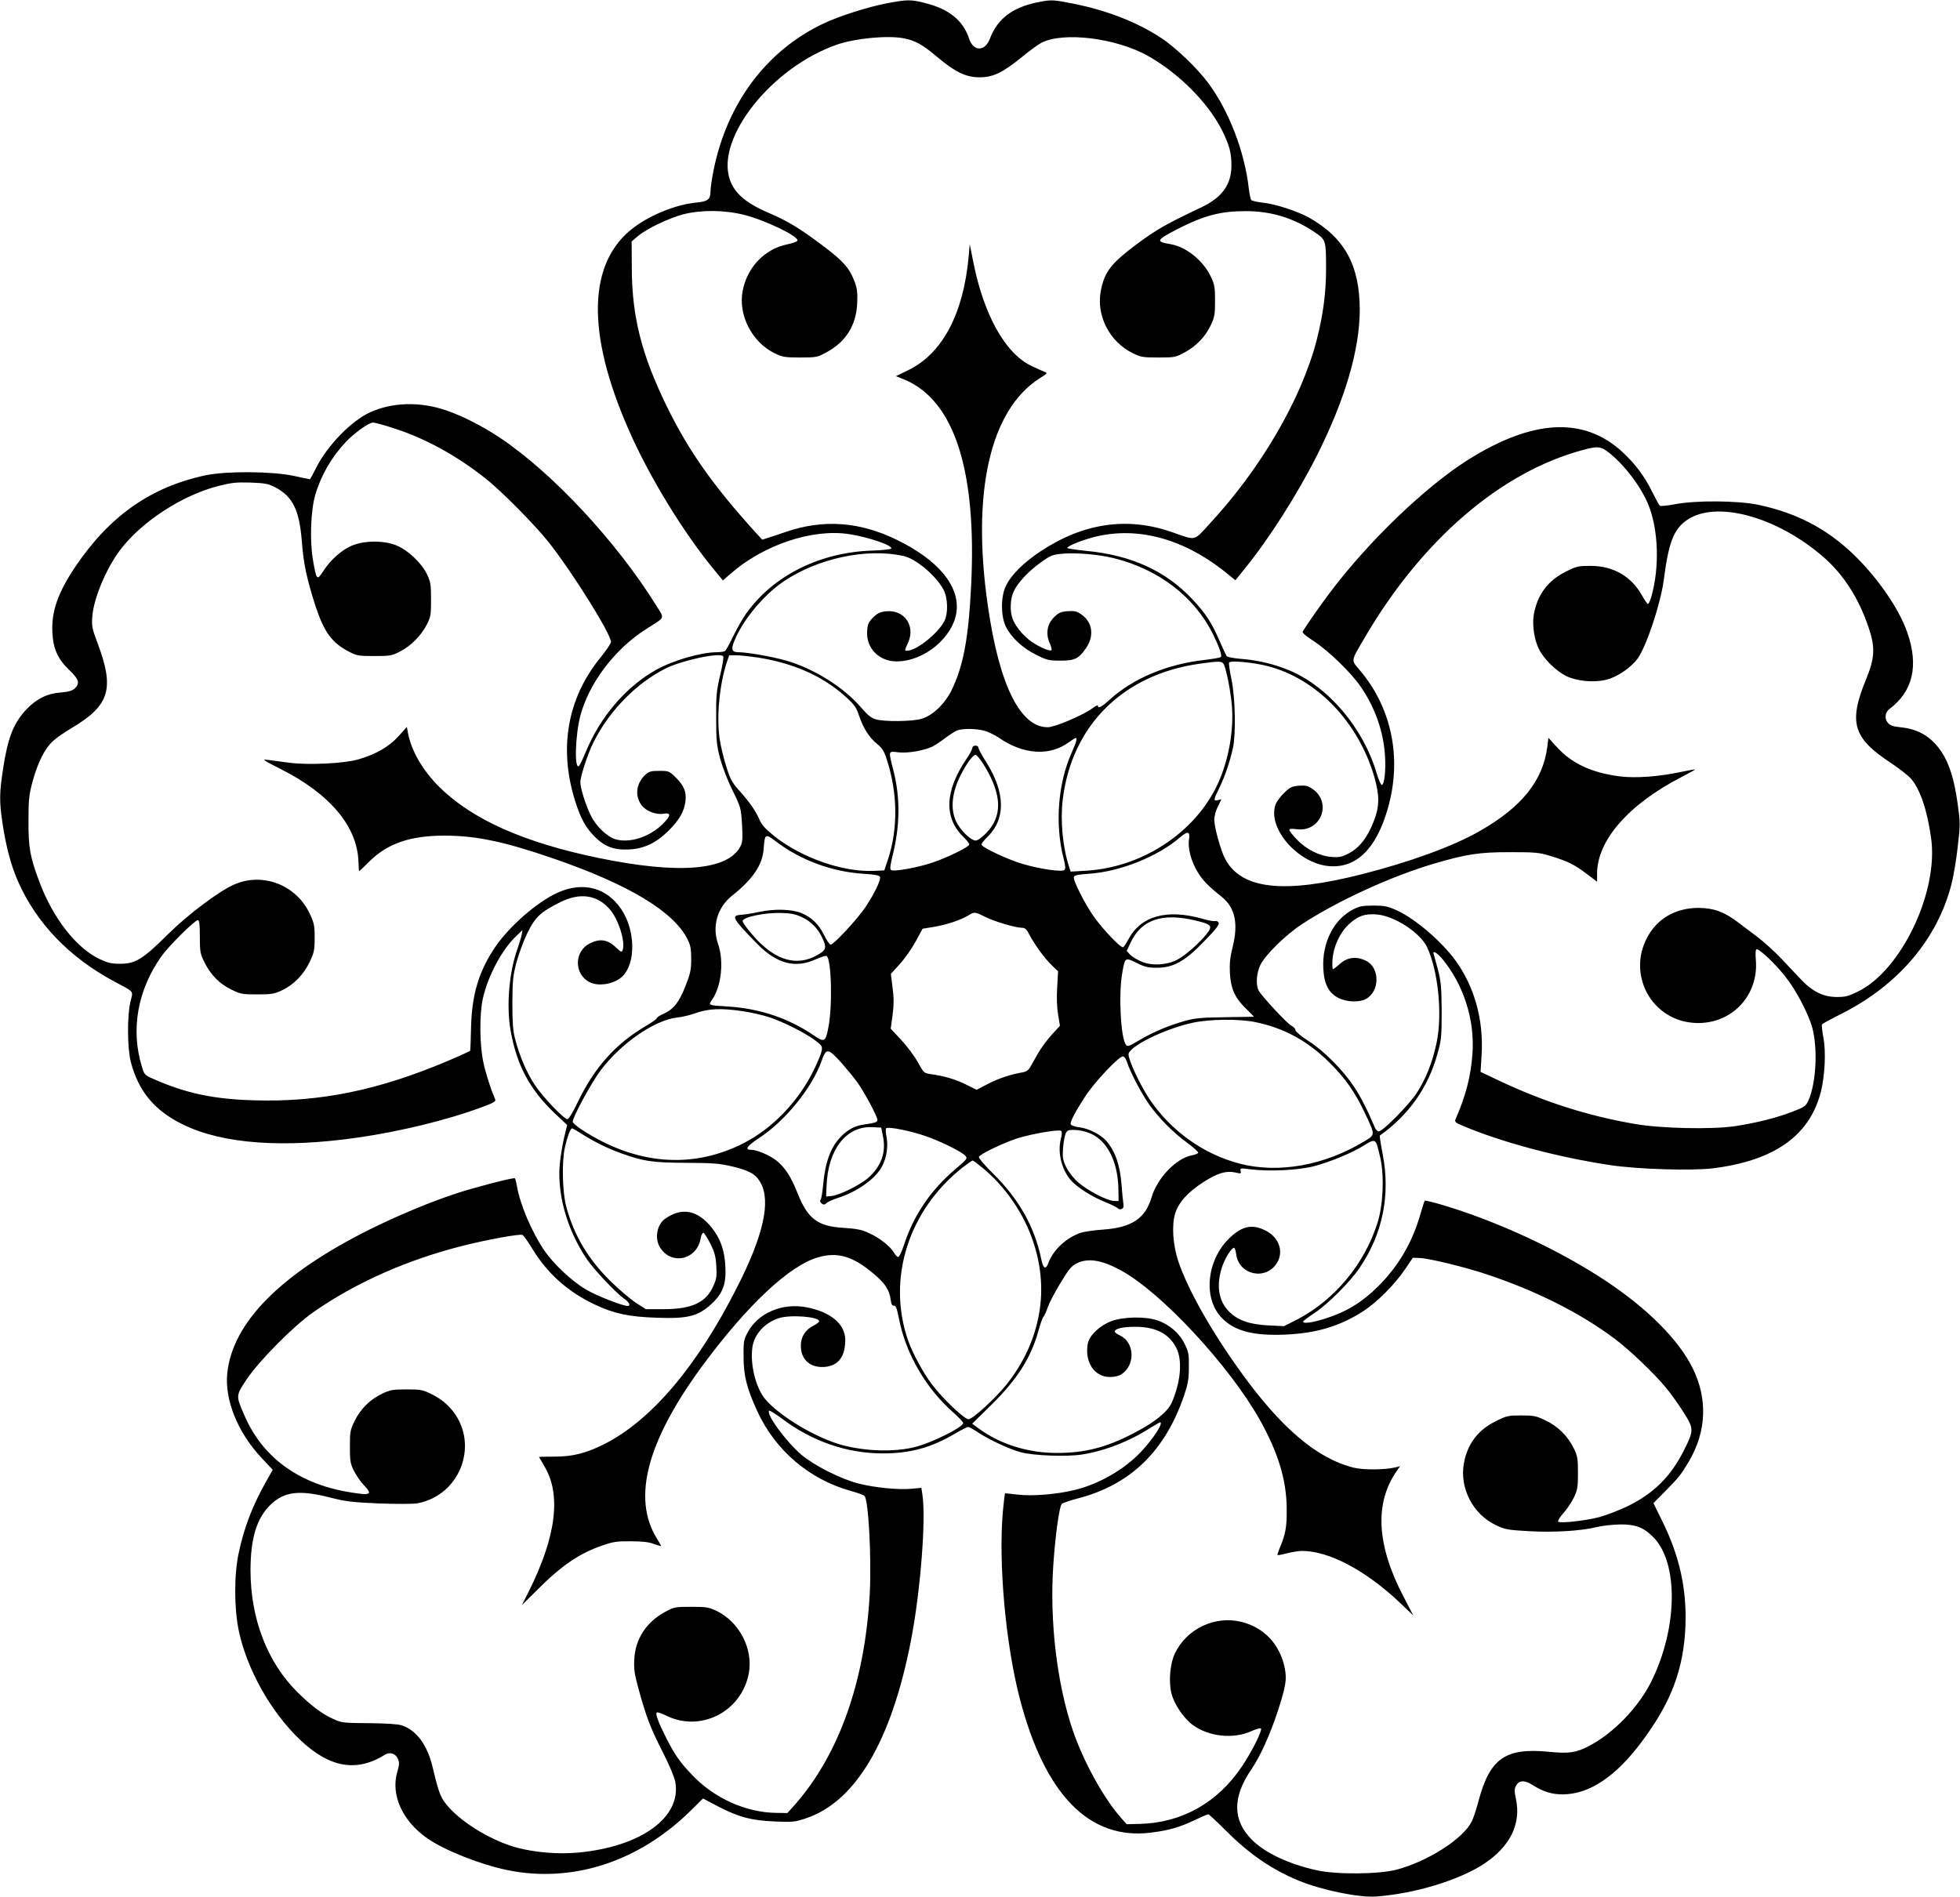 <?xml version="1.0" standalone="no"?>
<!DOCTYPE svg PUBLIC "-//W3C//DTD SVG 20010904//EN"
 "http://www.w3.org/TR/2001/REC-SVG-20010904/DTD/svg10.dtd">
<svg version="1.0" xmlns="http://www.w3.org/2000/svg"
 width="1280pt" height="1239pt" viewBox="0 0 1280 1239"
 preserveAspectRatio="xMidYMid meet">
<g transform="translate(0,1239) scale(0.1,-0.1)"
fill="#000000" stroke="none">
<path d="M5790 12368 c-121 -23 -310 -83 -415 -133 -370 -176 -627 -520 -715
-957 -11 -55 -20 -117 -20 -138 0 -52 -17 -66 -92 -73 -128 -12 -291 -76 -405
-160 -305 -225 -318 -687 -36 -1327 136 -310 361 -676 562 -918 l52 -63 47 41
c217 191 538 299 779 261 128 -20 284 -74 273 -94 -3 -5 -57 -11 -120 -13
-343 -10 -649 -162 -826 -410 -24 -33 -62 -101 -86 -150 -23 -49 -47 -92 -53
-96 -5 -4 -29 -8 -52 -8 -105 0 -287 -53 -398 -115 -197 -110 -366 -308 -460
-537 -18 -44 -38 -85 -43 -90 -32 -32 -26 196 8 327 57 214 224 435 428 565
131 84 123 65 67 156 -257 414 -677 866 -1019 1094 -115 77 -247 144 -356 181
-169 57 -350 52 -495 -15 -123 -57 -279 -218 -351 -363 -20 -40 -38 -73 -41
-73 -3 0 -51 10 -106 22 -140 30 -437 32 -572 4 -357 -75 -628 -264 -852 -596
-113 -167 -158 -294 -151 -429 5 -110 35 -175 113 -250 61 -58 68 -85 33 -118
-17 -15 -41 -22 -91 -26 -88 -6 -160 -42 -224 -110 -85 -90 -122 -185 -153
-389 -24 -158 -25 -210 -4 -353 23 -154 56 -279 103 -385 121 -272 334 -493
626 -650 136 -73 125 -59 107 -132 -22 -91 -21 -302 2 -393 50 -193 155 -319
341 -410 259 -127 656 -156 1150 -84 274 40 577 114 798 196 79 29 97 39 91
52 -29 68 -59 160 -76 236 -26 113 -28 316 -5 421 32 147 124 320 217 409 l42
40 -5 -30 c-3 -16 -15 -56 -26 -88 -56 -152 -75 -375 -47 -535 40 -229 124
-386 289 -544 l81 -76 -18 -74 c-10 -40 -22 -112 -28 -160 -25 -202 41 -445
175 -643 47 -69 192 -222 242 -257 34 -22 46 -48 24 -48 -33 0 -204 67 -273
108 -92 54 -213 168 -273 257 -83 123 -158 302 -178 422 -4 24 -10 45 -13 47
-10 6 -244 -55 -367 -94 -171 -55 -393 -147 -580 -240 -582 -290 -897 -608
-931 -941 -17 -173 68 -384 222 -549 l75 -80 -41 -73 c-89 -156 -147 -306
-181 -470 -31 -144 -30 -361 0 -507 54 -254 208 -529 399 -712 193 -184 370
-216 558 -98 30 19 69 6 83 -29 10 -23 9 -39 -5 -86 -43 -150 35 -321 199
-434 116 -79 346 -170 522 -206 422 -86 855 54 1193 386 l83 82 97 -51 c134
-70 219 -93 372 -99 117 -5 130 -4 205 21 323 109 557 505 684 1160 63 324
100 803 74 960 l-6 38 -66 -6 c-82 -8 -237 7 -344 34 -116 30 -287 116 -373
188 -99 84 -233 266 -211 288 3 3 41 -20 84 -52 197 -149 427 -228 663 -227
177 1 311 37 468 130 41 24 79 43 85 43 6 0 38 -18 71 -40 77 -49 193 -103
271 -125 82 -23 304 -31 403 -15 149 24 309 86 448 176 30 18 57 34 59 34 26
0 -38 -100 -121 -190 -106 -114 -270 -210 -428 -250 -117 -30 -285 -44 -381
-32 -44 5 -81 9 -82 8 -1 -1 -7 -51 -13 -111 -31 -333 16 -868 109 -1226 163
-630 454 -929 856 -879 116 14 188 35 283 80 46 22 88 40 93 40 4 0 57 -49
116 -108 149 -150 300 -254 473 -325 150 -62 396 -113 508 -104 251 18 542
107 703 213 171 113 244 261 209 424 -10 49 -11 65 0 85 20 38 55 40 109 6 67
-43 124 -61 196 -61 173 0 346 115 516 343 193 258 274 473 286 757 9 241 -38
456 -153 688 l-56 114 75 76 c91 92 106 111 158 199 114 195 122 409 22 609
-92 185 -296 389 -568 569 -308 204 -709 389 -1069 496 -59 17 -109 29 -111
27 -3 -2 -16 -43 -29 -89 -54 -187 -143 -338 -275 -470 -103 -103 -207 -167
-339 -209 -89 -29 -152 -38 -152 -22 0 4 35 30 76 57 87 58 231 202 293 294
151 222 202 474 151 742 -13 65 -21 120 -19 122 188 133 315 313 376 532 26
92 28 114 28 280 -1 156 -4 192 -24 270 -13 50 -26 96 -28 103 -12 29 25 8 60
-36 137 -168 209 -397 193 -614 -10 -146 -43 -274 -111 -430 -6 -14 2 -22 38
-37 255 -109 621 -208 972 -261 179 -27 530 -38 671 -21 401 50 631 212 705
498 27 107 35 268 16 360 -7 40 -11 76 -8 82 3 5 60 36 126 69 370 186 627
487 719 846 13 50 32 160 41 244 17 145 17 158 0 280 -22 159 -54 263 -105
340 -65 98 -149 149 -262 161 -57 6 -75 12 -90 31 -22 27 -17 67 10 88 155
116 194 284 117 503 -48 137 -164 314 -304 461 -185 195 -394 312 -664 370
-136 29 -415 31 -551 4 -49 -9 -93 -13 -97 -9 -5 5 -26 45 -48 88 -48 100
-113 187 -197 264 -252 231 -585 213 -1008 -53 -279 -177 -646 -529 -898 -863
-62 -82 -156 -216 -181 -259 -4 -7 28 -33 76 -64 96 -63 245 -208 306 -299 92
-136 146 -289 156 -449 6 -94 -4 -183 -20 -189 -6 -2 -21 31 -34 74 -87 298
-315 567 -572 675 -97 40 -204 66 -309 74 -50 4 -94 12 -99 18 -4 6 -24 48
-44 94 -52 123 -93 185 -181 279 -175 185 -398 287 -693 315 -68 7 -123 15
-123 19 0 12 87 48 170 70 292 76 604 -11 891 -251 l37 -30 58 72 c161 197
347 490 476 746 184 368 278 689 278 951 -1 289 -99 468 -330 599 -76 42 -221
90 -302 98 -37 4 -72 12 -77 18 -4 6 -11 38 -15 70 -27 243 -128 507 -264 692
-74 100 -215 235 -312 298 -155 102 -353 179 -575 223 -117 23 -137 25 -198
14 -184 -31 -290 -106 -342 -243 -32 -86 -108 -86 -136 -1 -39 119 -131 194
-287 233 -93 24 -117 24 -252 -2z m111 -228 c76 -15 122 -40 217 -120 119
-100 188 -134 277 -135 90 0 151 29 277 131 50 42 109 84 130 95 143 73 485
31 693 -85 203 -114 394 -306 485 -486 48 -96 62 -147 62 -231 0 -125 -61
-209 -198 -274 -222 -105 -288 -142 -414 -235 -174 -130 -216 -183 -241 -309
-31 -162 56 -333 209 -408 52 -26 67 -28 167 -28 106 0 112 1 173 34 75 41
135 103 170 179 24 50 27 70 27 157 0 87 -3 107 -27 157 -49 105 -161 196
-263 213 -100 17 -95 26 43 98 176 90 283 118 447 118 168 0 314 -45 453 -139
71 -49 72 -52 72 -239 0 -156 -19 -298 -61 -463 -99 -385 -365 -841 -701
-1203 -104 -113 -84 -109 -243 -53 -292 102 -578 61 -858 -124 -113 -75 -192
-153 -228 -227 -34 -69 -34 -197 0 -266 35 -71 109 -140 198 -184 70 -35 84
-38 159 -38 93 0 118 12 166 81 56 81 43 172 -32 222 -29 20 -44 23 -88 20
-45 -4 -59 -10 -89 -40 -45 -45 -55 -108 -28 -168 10 -22 15 -43 12 -46 -9
-10 -65 13 -119 47 -56 36 -111 99 -133 152 -21 50 -19 133 5 184 25 56 99
135 182 193 62 44 73 48 145 54 85 7 233 -6 328 -30 292 -73 523 -250 645
-493 42 -85 62 -143 53 -152 -5 -5 -51 -13 -103 -19 -246 -27 -466 -119 -620
-257 -57 -52 -80 -64 -80 -42 0 5 -15 -1 -33 -15 -60 -46 -248 -126 -295 -126
-180 0 -317 277 -391 795 -107 742 15 1276 337 1483 54 34 55 36 32 44 -14 5
-53 23 -88 40 -168 82 -307 332 -375 673 l-24 120 -7 -80 c-34 -375 -172 -634
-393 -742 l-82 -40 55 -22 c326 -136 474 -593 436 -1348 -17 -344 -51 -523
-127 -680 -45 -91 -123 -166 -197 -188 -62 -18 -243 -20 -300 -3 -28 8 -53 29
-91 73 -114 134 -307 256 -492 310 -91 26 -253 55 -313 55 -42 0 -49 18 -27
72 54 136 193 304 325 392 223 150 540 217 779 165 83 -18 214 -129 263 -221
29 -56 31 -157 4 -207 -43 -81 -182 -191 -241 -191 -19 0 -19 -2 6 54 49 111
-28 217 -147 203 -36 -4 -55 -13 -82 -40 -30 -30 -36 -44 -39 -89 -8 -110 77
-198 192 -198 182 0 372 159 392 327 19 168 -122 337 -392 468 -242 118 -480
135 -725 50 -41 -14 -92 -31 -114 -38 l-38 -12 -46 50 c-274 302 -437 533
-577 820 -165 337 -228 587 -229 904 l-1 174 40 34 c55 48 204 119 300 144
116 29 269 28 397 -5 140 -36 355 -140 346 -168 -2 -6 -32 -17 -67 -24 -147
-30 -262 -150 -291 -304 -30 -158 60 -334 208 -407 52 -25 67 -28 167 -28 106
0 112 1 173 34 127 69 194 177 200 321 3 69 0 96 -18 143 -33 87 -74 133 -210
235 -145 109 -227 159 -342 208 -154 65 -232 131 -262 222 -93 272 277 736
704 882 119 40 326 60 431 40z m-3321 -2550 c201 -65 405 -178 588 -323 106
-83 322 -302 414 -417 153 -193 408 -600 408 -653 0 -10 -32 -57 -71 -105
-214 -264 -271 -590 -163 -934 37 -116 68 -173 128 -233 67 -67 129 -89 230
-83 96 6 173 44 252 122 69 69 102 125 110 190 9 61 -9 105 -62 157 -44 43
-47 44 -109 44 -54 0 -67 -4 -90 -25 -60 -56 -71 -136 -26 -198 28 -39 93 -65
143 -57 53 9 51 -13 -7 -70 -88 -85 -219 -125 -311 -95 -52 18 -121 84 -154
150 -34 67 -70 182 -70 222 0 37 50 189 86 260 102 205 279 385 471 482 109
54 359 107 376 79 4 -6 -5 -62 -20 -124 -24 -100 -27 -134 -26 -279 0 -145 3
-177 26 -265 16 -58 50 -146 82 -210 53 -108 54 -112 61 -221 5 -91 3 -116
-10 -141 -81 -159 -403 -185 -926 -77 -486 100 -826 251 -1041 464 -109 108
-183 236 -205 354 l-7 38 -53 -59 c-61 -69 -149 -120 -264 -153 -92 -27 -323
-38 -450 -22 -47 6 -107 14 -135 18 -48 6 -44 3 80 -60 322 -163 499 -375 506
-606 1 -33 3 -60 5 -60 1 0 31 28 66 63 116 116 264 168 483 169 210 1 395
-38 715 -148 495 -170 791 -348 881 -531 19 -38 23 -64 23 -128 0 -69 -5 -93
-38 -177 -42 -106 -77 -150 -143 -180 -24 -10 -43 -23 -43 -28 0 -5 -31 -27
-70 -50 -200 -117 -339 -272 -451 -507 -27 -57 -55 -103 -63 -103 -23 0 -162
145 -215 226 -54 83 -100 191 -128 302 -13 50 -17 108 -17 232 1 145 4 177 27
265 15 55 47 142 72 193 52 104 84 134 213 199 130 65 243 49 326 -48 56 -66
102 -214 82 -265 -6 -15 -11 -13 -39 14 -57 55 -106 64 -173 31 -105 -50 -107
-201 -4 -254 60 -31 165 -12 216 39 88 88 83 302 -9 438 -96 141 -248 181
-412 109 -135 -60 -321 -222 -414 -361 -106 -159 -151 -311 -155 -530 -2 -74
-4 -138 -5 -142 0 -3 -65 -33 -143 -66 -455 -193 -836 -271 -1262 -259 -271 7
-453 46 -667 141 -53 23 -57 27 -72 78 -75 242 -29 502 128 723 48 67 217 235
237 235 10 0 13 -27 13 -107 0 -97 3 -114 28 -164 41 -84 98 -143 175 -181 62
-31 73 -33 172 -33 93 0 112 3 162 27 76 35 142 104 181 186 28 60 32 77 32
157 0 80 -4 97 -32 157 -89 189 -308 273 -495 190 -100 -44 -302 -196 -434
-327 -161 -160 -210 -190 -309 -190 -58 0 -82 6 -135 31 -152 72 -305 268
-393 505 -61 161 -72 225 -71 399 0 135 3 167 26 253 34 125 80 217 132 265
22 21 78 60 123 86 251 150 283 257 168 561 -34 91 -37 106 -32 170 9 117 90
311 181 432 140 185 404 358 643 419 83 21 115 25 208 22 95 -3 117 -8 161
-30 115 -60 159 -149 175 -352 11 -148 32 -246 90 -426 56 -170 107 -239 219
-297 50 -26 64 -28 165 -28 101 0 115 2 166 29 71 35 139 104 176 176 26 50
28 64 28 165 0 100 -3 115 -28 167 -37 75 -128 159 -204 188 -79 30 -196 30
-275 0 -69 -25 -148 -94 -196 -169 -42 -65 -45 -62 -68 70 -22 126 -15 324 15
427 37 126 105 245 200 346 54 57 150 126 177 126 13 0 78 -18 144 -40z m7916
-148 c102 -75 219 -226 269 -349 66 -163 74 -410 19 -601 -8 -29 -19 -50 -23
-47 -5 3 -23 29 -39 58 -70 123 -185 190 -333 191 -80 0 -92 -2 -162 -37 -117
-58 -186 -149 -210 -279 -12 -69 2 -168 35 -231 31 -62 111 -140 175 -172 69
-34 181 -45 262 -25 71 17 160 77 206 139 57 79 151 360 171 517 31 239 64
325 146 384 188 136 589 29 897 -239 132 -115 232 -272 296 -465 42 -125 38
-196 -18 -332 -117 -284 -86 -385 163 -548 52 -35 110 -80 129 -101 60 -69
106 -202 132 -387 51 -350 -193 -864 -475 -1003 -63 -32 -85 -37 -140 -37 -86
0 -157 34 -230 110 -30 31 -89 94 -132 140 -44 46 -113 109 -154 140 -41 31
-101 76 -134 101 -88 66 -154 90 -253 91 -138 0 -252 -59 -320 -166 -164 -258
14 -586 317 -586 226 0 394 183 377 409 -4 48 -2 73 5 73 21 0 118 -92 183
-173 73 -90 156 -249 181 -342 36 -139 24 -359 -25 -471 -18 -39 -25 -44 -102
-74 -109 -42 -241 -75 -381 -96 -153 -22 -480 -15 -653 15 -306 53 -592 144
-888 284 l-118 56 7 113 c13 226 -46 441 -169 612 -91 126 -264 275 -387 331
-56 25 -77 30 -150 30 -71 0 -93 -4 -133 -25 -126 -64 -204 -217 -195 -385 5
-105 36 -162 102 -195 54 -25 131 -28 174 -6 93 48 96 203 4 250 -61 31 -122
25 -171 -19 -21 -19 -42 -35 -46 -35 -4 0 -5 29 -3 63 7 87 48 175 107 230 59
55 105 71 184 64 115 -10 281 -119 326 -212 73 -155 102 -438 63 -625 -26
-126 -71 -239 -131 -331 -52 -78 -221 -249 -247 -249 -8 0 -20 12 -26 27 -44
105 -91 199 -134 263 -71 108 -197 236 -298 300 -47 30 -85 62 -86 71 0 9 -12
22 -27 30 -29 15 -193 192 -213 229 -20 37 -15 114 11 167 31 65 164 196 269
265 231 152 584 314 862 396 213 63 296 76 498 76 173 0 191 -2 273 -27 109
-34 147 -53 231 -116 l66 -50 0 53 c0 217 206 453 552 631 48 25 88 47 88 49
0 2 -39 -5 -87 -15 -149 -32 -303 -43 -405 -30 -186 24 -317 86 -414 195 l-52
57 -7 -58 c-28 -222 -168 -396 -443 -552 -171 -98 -456 -202 -768 -281 -510
-130 -787 -99 -893 100 -28 52 -71 207 -71 255 0 24 10 62 24 88 l23 47 -23
-6 c-31 -8 -30 1 10 82 37 77 68 169 88 259 20 96 15 331 -10 449 -12 55 -18
104 -15 109 9 14 155 1 249 -23 322 -82 594 -364 699 -724 35 -124 35 -192 -4
-291 -41 -106 -92 -171 -161 -208 -48 -25 -63 -28 -115 -24 -79 6 -166 50
-228 116 -26 27 -47 55 -47 61 0 7 17 8 49 4 158 -21 233 175 101 264 -29 20
-44 23 -88 20 -46 -4 -58 -10 -97 -48 -25 -24 -50 -59 -56 -78 -51 -154 148
-381 349 -399 179 -16 311 113 386 379 93 325 25 656 -185 902 -57 67 -59 54
35 214 372 635 886 1078 1420 1222 96 26 117 25 162 -8z m-5551 -1346 c237
-37 428 -121 579 -258 55 -50 68 -68 86 -122 27 -81 67 -145 119 -186 31 -25
45 -47 60 -94 74 -223 77 -459 9 -662 l-23 -69 -65 -3 c-202 -10 -470 83 -650
224 -61 49 -86 76 -100 110 -25 58 -64 114 -132 190 -48 53 -59 75 -86 160
-17 55 -37 137 -43 183 -20 142 0 350 47 494 l16 47 46 0 c26 0 88 -7 137 -14z
m3044 -40 c16 -19 48 -177 56 -276 12 -148 -16 -324 -75 -470 -134 -336 -492
-584 -876 -607 l-102 -6 -11 34 c-41 127 -57 299 -41 434 58 486 394 820 895
890 121 17 141 17 154 1z m-1557 -440 c25 -7 66 -28 92 -45 159 -110 330 -121
455 -30 23 16 43 29 46 29 12 0 3 -31 -25 -93 -91 -201 -112 -470 -54 -695 12
-45 13 -67 6 -74 -15 -15 -156 5 -270 38 -100 29 -272 110 -272 128 0 7 16 28
36 47 122 117 121 289 -3 487 -29 46 -53 90 -53 98 0 8 -9 14 -20 14 -11 0
-20 -7 -20 -15 0 -8 -17 -41 -39 -73 -142 -210 -148 -385 -17 -511 20 -19 36
-40 36 -47 0 -15 -142 -85 -240 -118 -102 -34 -258 -62 -272 -48 -7 7 -3 36
11 93 49 195 51 377 6 555 -34 134 -36 128 33 120 63 -7 169 12 224 39 18 10
56 35 83 56 28 21 62 42 75 48 36 14 130 13 182 -3z m0 -233 c112 -188 115
-324 9 -434 -28 -29 -56 -49 -69 -49 -32 0 -102 68 -128 125 -48 102 -20 238
79 387 18 27 39 48 48 48 8 0 35 -34 61 -77z m1333 -476 c-9 -57 14 -144 57
-214 32 -53 68 -90 157 -161 87 -70 109 -174 71 -327 -17 -68 -21 -108 -18
-170 6 -103 31 -160 103 -231 31 -30 55 -54 53 -55 -2 0 -86 -1 -188 -3 -157
-2 -197 -6 -265 -25 -108 -31 -207 -73 -296 -126 -65 -39 -75 -43 -86 -29 -34
45 -49 330 -24 469 18 103 18 103 93 66 54 -27 77 -32 133 -32 108 0 185 43
311 175 77 79 99 108 92 120 -5 8 -14 13 -22 10 -7 -3 -46 4 -87 16 -232 65
-402 16 -482 -139 -13 -25 -28 -46 -33 -48 -15 -5 -124 109 -185 192 -60 82
-144 248 -136 268 4 10 32 16 99 20 204 14 449 112 596 239 49 42 65 38 57
-15z m-2699 -12 c161 -123 367 -199 572 -212 78 -5 105 -10 109 -21 7 -18 -35
-106 -95 -197 -50 -75 -207 -245 -227 -245 -7 0 -27 29 -44 64 -34 69 -81 115
-147 142 -62 26 -177 29 -275 8 -46 -10 -99 -18 -117 -19 -71 -4 -60 -23 103
-190 128 -130 248 -162 382 -101 34 15 66 25 71 22 32 -20 40 -329 11 -471
-18 -91 -26 -95 -95 -47 -166 112 -353 175 -561 188 -129 8 -129 7 -103 44 61
86 79 253 39 366 -40 114 -4 237 91 313 137 109 199 201 207 305 8 102 10 103
79 51z m178 -499 c59 -29 104 -78 132 -145 21 -49 17 -64 -20 -88 -126 -82
-257 -60 -388 64 -53 51 -118 132 -118 147 0 26 145 56 251 53 70 -2 96 -8
143 -31z m1193 4 c60 -30 196 -70 239 -70 18 0 29 -11 45 -42 31 -61 100 -157
148 -203 l41 -39 -6 -106 c-4 -66 -2 -131 6 -177 l12 -73 -54 -59 c-30 -33
-70 -87 -89 -121 -18 -33 -42 -73 -51 -90 -12 -21 -27 -31 -55 -35 -77 -14
-150 -38 -222 -75 l-73 -38 -67 33 c-66 34 -146 58 -232 69 -45 7 -47 9 -85
78 -21 39 -70 104 -108 145 l-69 74 12 89 c9 68 9 112 0 179 l-11 90 58 64
c33 36 79 102 104 148 l45 83 74 12 c82 14 177 45 225 75 40 25 42 24 113 -11z
m1364 -21 c112 -26 121 -36 80 -88 -51 -64 -146 -147 -198 -172 -70 -34 -164
-38 -230 -9 -28 12 -61 32 -73 45 l-22 24 25 53 c69 150 205 197 418 147z
m-2948 -594 c53 -8 132 -26 174 -40 94 -32 236 -104 299 -152 42 -32 45 -38
40 -67 -3 -17 -24 -68 -46 -114 -102 -214 -274 -393 -470 -492 -333 -167 -696
-137 -1042 86 -38 24 -68 50 -68 57 0 31 124 259 184 338 133 176 351 326 498
343 32 3 81 15 110 25 93 34 173 38 321 16z m3345 -71 c187 -38 342 -123 483
-263 106 -105 168 -194 234 -334 67 -142 67 -138 -4 -181 -260 -158 -560 -212
-813 -147 -239 62 -453 215 -593 425 -61 92 -135 251 -135 289 0 51 237 168
420 207 110 24 303 26 408 4z m-2703 -266 c31 -35 78 -92 103 -126 49 -69 132
-224 132 -247 0 -15 -13 -19 -88 -30 -58 -7 -109 -35 -153 -82 -66 -69 -101
-167 -114 -318 -4 -44 -11 -85 -16 -91 -6 -7 -3 -16 6 -24 13 -10 19 -10 33 2
9 9 42 23 72 33 127 40 250 127 291 208 29 56 40 128 29 189 -6 28 -7 55 -3
59 13 12 163 -18 259 -52 101 -35 234 -101 258 -128 16 -17 12 -22 -61 -84
-163 -138 -274 -300 -338 -494 -15 -46 -32 -83 -39 -83 -6 0 -20 13 -29 30
-25 41 -93 95 -162 126 -47 22 -80 29 -165 34 -169 10 -234 58 -300 223 -44
112 -84 173 -140 217 -45 35 -126 70 -165 70 -44 0 -27 25 54 78 169 111 344
326 406 501 31 87 41 87 130 -11z m1865 5 c21 -66 96 -209 145 -277 64 -90
155 -182 248 -250 42 -31 75 -61 72 -66 -3 -5 -21 -12 -41 -16 -102 -19 -227
-148 -264 -276 -41 -137 -130 -196 -315 -209 -60 -4 -129 -14 -153 -23 -91
-33 -174 -111 -204 -192 -18 -50 -35 -42 -48 22 -44 212 -145 391 -313 557
-56 55 -97 104 -94 111 7 18 155 89 248 120 95 30 277 62 290 49 5 -5 4 -24
-2 -48 -25 -91 4 -208 69 -279 44 -46 136 -104 219 -137 43 -18 81 -36 84 -42
4 -5 14 -7 23 -4 13 5 16 15 12 39 -3 18 -8 69 -11 113 -10 133 -40 222 -99
292 -35 41 -116 83 -177 90 -28 3 -53 12 -56 19 -6 16 26 78 95 184 58 90 218
260 245 260 9 0 20 -15 27 -37z m-1594 -483 c22 -104 -9 -193 -91 -269 -52
-48 -194 -119 -246 -123 l-34 -3 3 70 c9 237 128 390 297 383 l60 -3 11 -55z
m-1962 11 c84 -53 167 -93 256 -125 142 -51 200 -60 420 -61 178 -1 218 -4
303 -24 112 -27 153 -50 184 -106 68 -122 19 -344 -152 -680 -262 -519 -561
-872 -870 -1028 -118 -59 -205 -81 -322 -81 -57 0 -103 -1 -103 -2 0 -1 15
-27 34 -59 113 -186 79 -460 -101 -820 l-45 -89 99 98 c159 160 278 241 428
292 68 24 96 28 185 27 73 0 118 -5 149 -17 24 -9 45 -15 47 -13 2 1 -10 23
-26 48 -165 266 -63 643 308 1143 288 387 558 639 742 693 129 38 229 9 366
-107 74 -62 103 -106 111 -172 4 -27 10 -38 21 -36 12 2 20 -18 34 -91 45
-226 177 -452 355 -608 34 -30 63 -61 63 -68 0 -26 -197 -125 -305 -154 -136
-36 -320 -32 -480 9 -168 44 -407 185 -505 298 -64 74 -103 231 -86 345 13 83
80 157 171 187 74 25 265 10 265 -20 0 -5 -18 -19 -40 -30 -52 -27 -80 -72
-80 -130 0 -91 62 -146 157 -138 88 8 133 67 133 176 0 104 -96 184 -256 214
-158 29 -315 -39 -382 -166 -25 -47 -27 -60 -26 -161 0 -121 22 -206 90 -353
117 -256 341 -446 613 -521 40 -11 79 -25 86 -31 27 -22 47 -405 35 -640 -32
-575 -201 -1051 -491 -1380 l-47 -52 -71 1 c-199 2 -409 96 -553 250 -80 84
-113 132 -168 241 -52 103 -72 158 -60 165 4 3 30 -6 57 -19 226 -114 495 22
543 274 30 158 -60 334 -208 407 -52 25 -67 28 -167 28 -106 0 -112 -1 -173
-34 -122 -67 -194 -177 -200 -312 -3 -61 2 -96 28 -190 50 -183 78 -255 156
-409 44 -85 78 -167 84 -198 42 -231 -221 -423 -632 -462 -127 -12 -272 -1
-395 30 -155 40 -344 149 -446 259 -59 65 -68 86 -111 266 -35 148 -106 245
-204 276 -22 8 -106 13 -212 14 -168 1 -177 2 -235 28 -74 34 -143 86 -232
174 -197 195 -307 479 -307 798 0 207 41 341 131 427 89 86 188 98 388 47 105
-27 146 -31 322 -39 113 -4 223 -4 249 1 291 55 411 407 213 624 -33 36 -74
66 -117 87 -62 31 -74 33 -167 33 -87 0 -107 -3 -157 -27 -79 -37 -142 -98
-181 -177 -30 -61 -32 -72 -32 -171 0 -95 3 -110 28 -160 16 -30 44 -71 63
-90 61 -64 47 -70 -102 -45 -330 57 -563 230 -680 505 -54 125 -54 124 17 231
80 120 307 349 436 439 275 192 614 343 983 435 156 39 364 77 382 69 7 -3 38
-46 68 -96 96 -157 232 -278 405 -359 127 -60 224 -80 407 -86 201 -7 266 10
352 88 76 69 100 132 93 249 -5 102 -32 180 -88 250 -92 117 -198 137 -306 59
-53 -37 -69 -128 -33 -186 73 -120 243 -82 266 60 4 21 12 36 18 35 6 -2 26
-34 45 -71 28 -56 35 -83 39 -147 4 -68 1 -85 -21 -133 -48 -106 -141 -148
-326 -148 l-113 0 -67 43 c-36 24 -109 86 -162 138 -148 145 -241 302 -291
489 -25 92 -30 294 -9 386 15 67 36 125 47 125 4 0 34 -17 68 -39z m3301 12
c120 -41 196 -183 199 -372 l1 -76 -31 1 c-45 2 -172 68 -231 120 -31 26 -63
67 -79 99 -23 47 -26 64 -22 122 3 38 10 80 16 96 10 24 17 27 55 27 24 0 65
-7 92 -17z m1884 -71 c5 -10 17 -56 27 -102 25 -123 16 -305 -21 -420 -86
-269 -281 -502 -523 -628 l-87 -44 -100 5 c-125 6 -202 33 -259 91 -67 67 -84
167 -47 285 18 59 63 131 80 131 5 0 11 -19 14 -42 18 -137 195 -174 267 -56
43 71 15 160 -65 205 -89 50 -159 39 -242 -40 -153 -144 -179 -396 -54 -525
83 -86 207 -118 415 -109 205 9 357 55 509 153 90 58 207 176 273 274 l51 75
45 -2 c59 -1 303 -61 442 -108 319 -107 601 -248 828 -417 96 -71 266 -233
343 -328 29 -36 79 -106 110 -155 68 -108 68 -117 1 -250 -86 -171 -199 -282
-371 -365 -55 -26 -136 -57 -180 -69 -92 -24 -256 -42 -269 -30 -5 4 10 29 34
56 24 26 55 73 69 103 23 48 26 68 26 160 0 95 -3 111 -28 162 -39 79 -104
143 -185 181 -60 29 -77 32 -158 32 -84 0 -95 -2 -166 -38 -116 -57 -185 -148
-208 -275 -29 -162 59 -332 208 -403 60 -29 77 -32 216 -40 165 -9 337 1 445
27 36 9 104 16 151 17 99 1 152 -18 215 -81 168 -166 163 -596 -12 -947 -85
-169 -246 -336 -406 -419 -83 -44 -131 -51 -261 -38 -285 28 -386 -43 -460
-320 -14 -54 -34 -115 -45 -136 -58 -114 -285 -259 -491 -314 -115 -30 -389
-33 -520 -4 -179 39 -338 113 -423 198 -128 128 -130 278 -5 461 59 86 120
223 172 378 54 167 61 210 46 285 -32 154 -133 262 -280 300 -174 44 -359 -43
-437 -205 -32 -67 -42 -182 -23 -260 16 -69 79 -162 137 -206 107 -79 268 -96
388 -41 30 13 57 21 60 16 9 -14 -60 -152 -124 -247 -159 -238 -395 -370 -670
-376 l-83 -2 -40 45 c-112 128 -242 364 -311 565 -104 303 -154 719 -128 1087
13 191 39 379 55 395 6 6 55 23 109 37 340 89 566 309 689 669 26 77 32 108
32 187 1 85 -2 101 -28 153 -33 69 -100 127 -178 153 -79 27 -224 24 -302 -6
-74 -28 -142 -93 -152 -145 -22 -121 42 -219 145 -219 29 0 59 7 75 18 92 60
86 208 -9 253 -19 9 -35 20 -35 25 0 20 51 32 135 32 135 -1 219 -45 267 -138
41 -81 30 -219 -30 -358 -27 -60 -112 -129 -252 -201 -178 -92 -315 -127 -499
-127 -187 0 -366 56 -504 156 l-48 35 124 122 c170 167 260 309 308 483 12 44
27 86 34 94 7 8 19 36 28 63 9 26 45 96 82 156 56 93 72 112 108 130 74 36
163 21 286 -46 264 -143 708 -621 908 -976 121 -216 175 -395 176 -582 1 -120
-7 -165 -47 -259 -9 -22 -15 -41 -13 -43 2 -2 30 3 63 12 32 8 76 15 99 15
176 -1 414 -127 638 -339 l87 -83 -64 123 c-177 338 -191 613 -43 823 l20 29
-29 -7 c-70 -17 -210 -18 -274 -2 -242 61 -475 260 -742 632 -191 265 -345
540 -404 719 -34 105 -43 230 -20 307 21 72 82 141 185 207 92 59 149 76 207
63 38 -9 41 -8 36 10 -4 18 -1 19 59 11 128 -16 316 -7 421 20 107 28 257 91
328 137 53 34 66 36 79 12z m-2572 -160 c288 -241 433 -619 367 -962 -30 -162
-100 -312 -206 -447 -72 -92 -226 -233 -253 -233 -27 0 -168 134 -239 228 -57
74 -128 207 -156 288 -139 402 3 850 357 1129 32 25 61 45 65 45 4 0 33 -22
65 -48z"/>
</g>
</svg>
